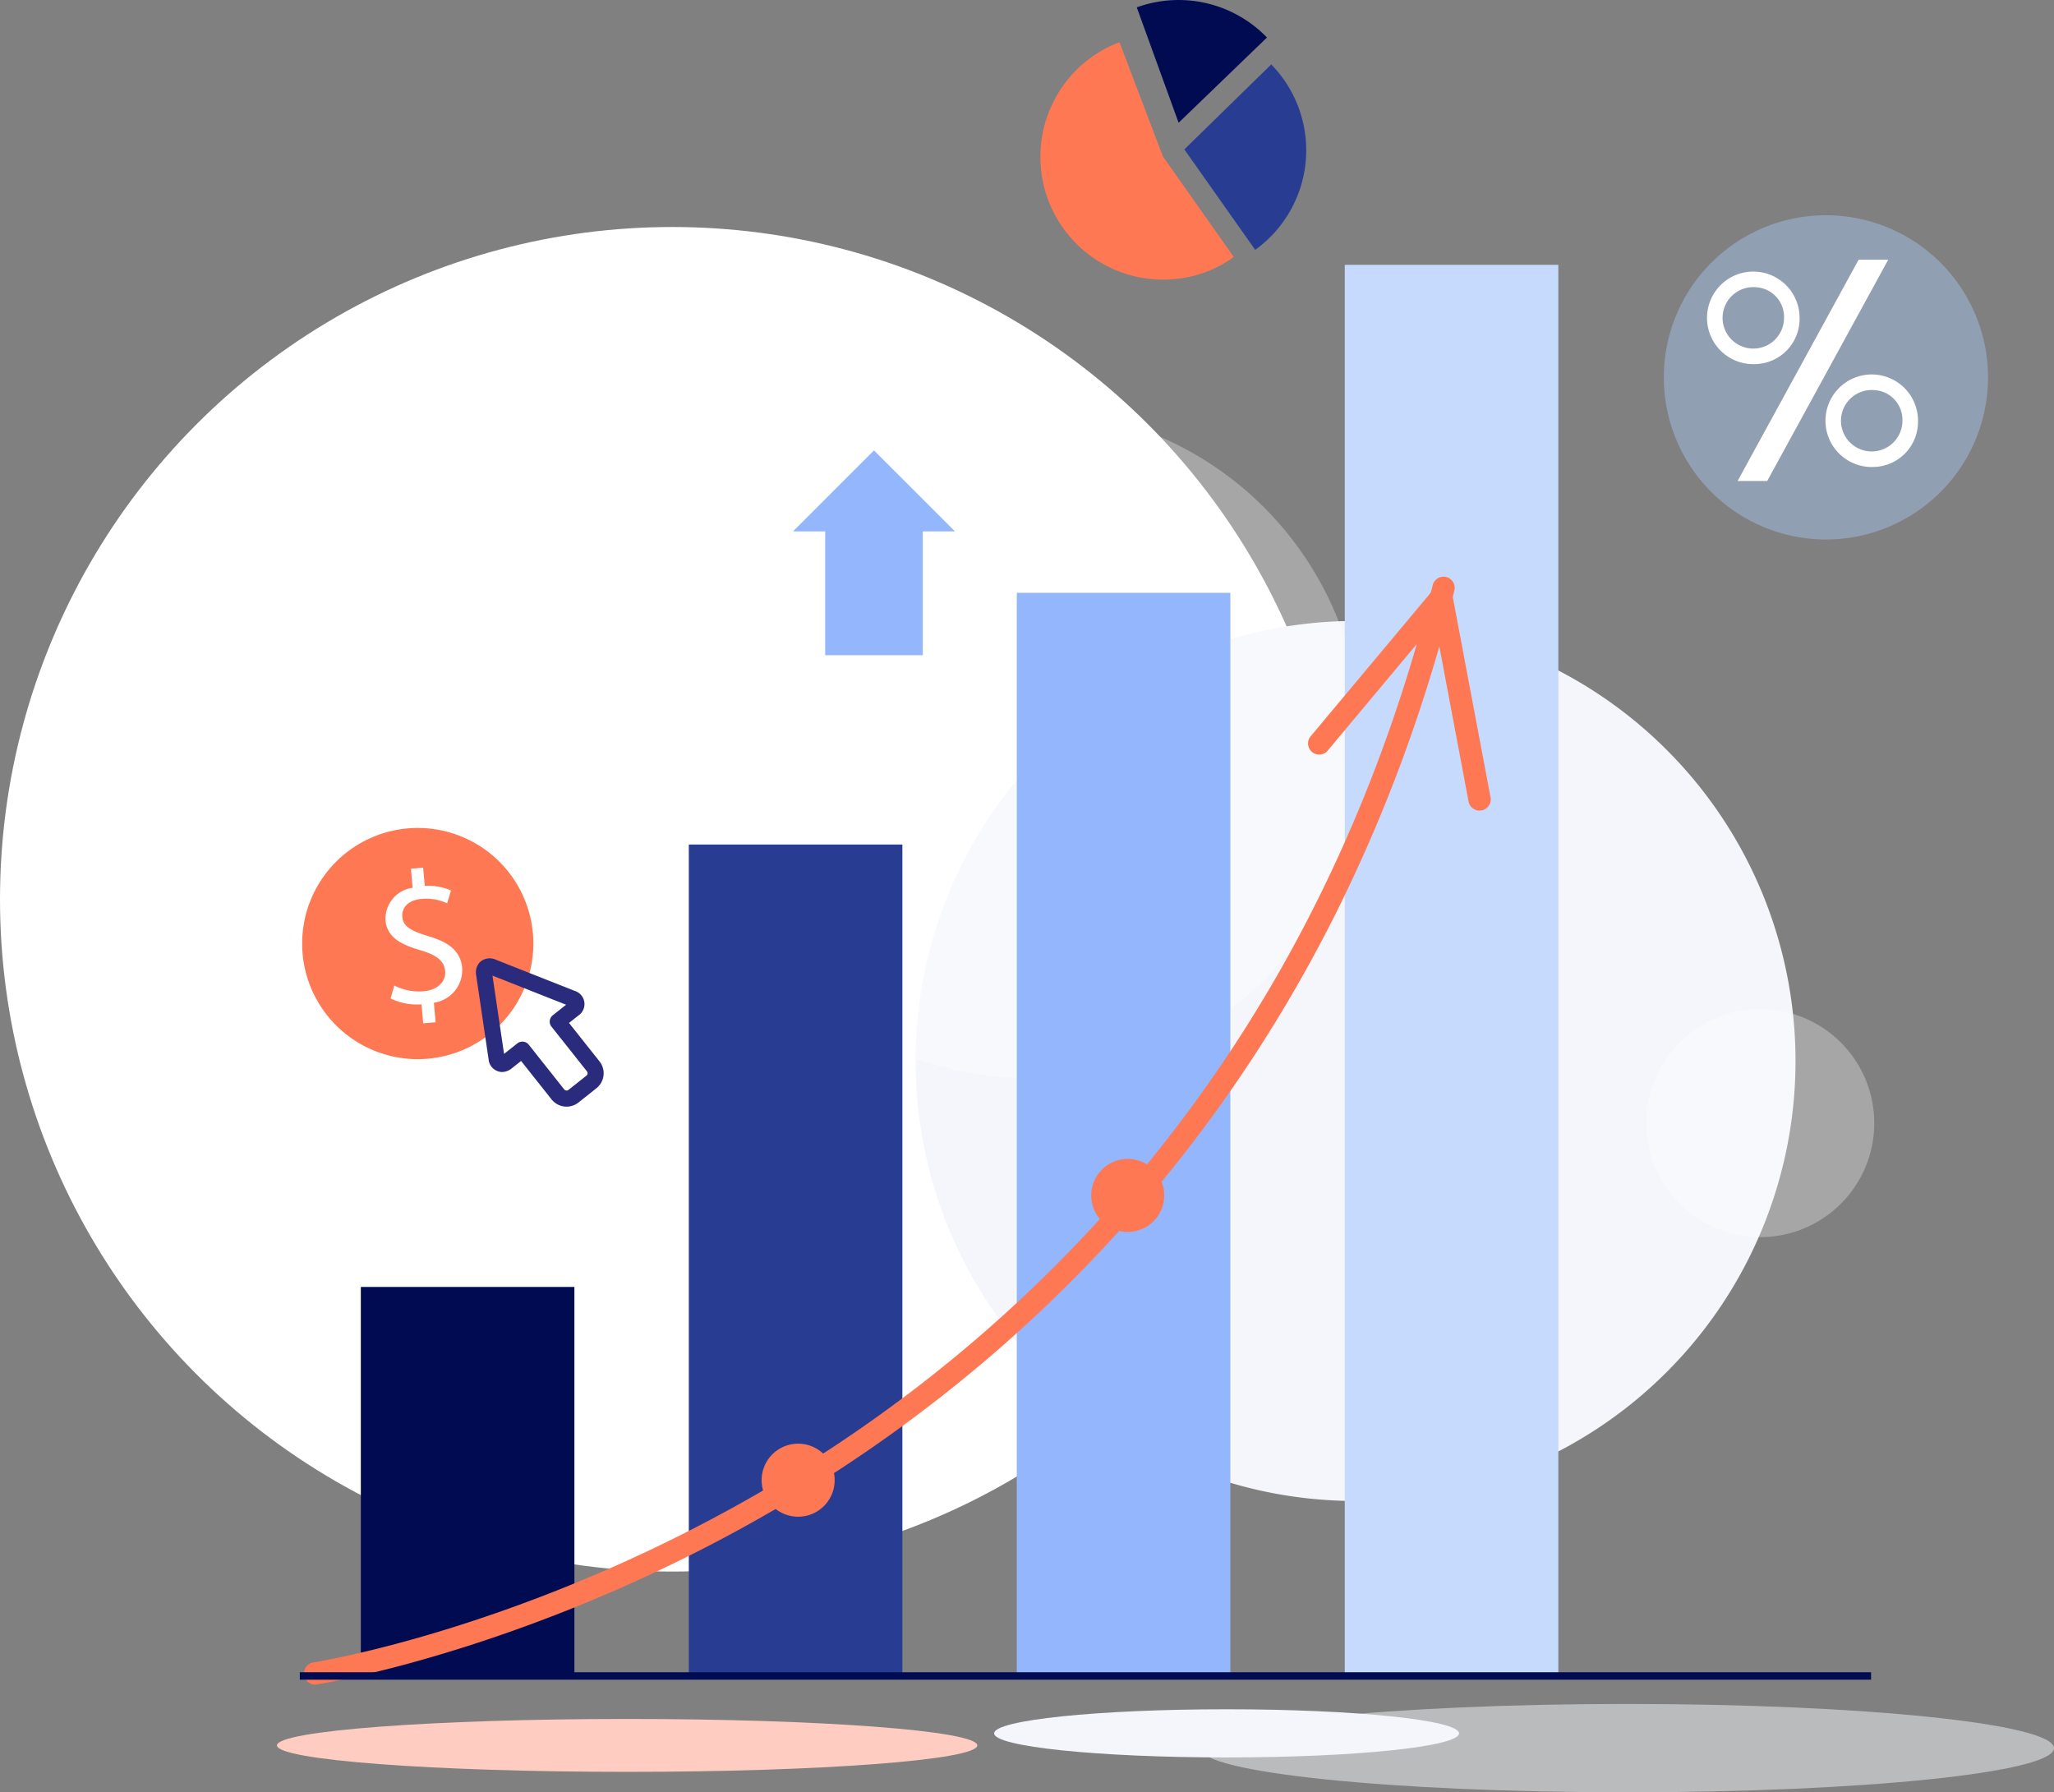 <svg xmlns="http://www.w3.org/2000/svg" width="204.714" height="178.623" viewBox="0 0 204.714 178.623">
  <rect x="0" y="0" width="204.714" height="178.623" fill="#808080" stroke="none"/>
  <g id="Composant_1_1" data-name="Composant 1 – 1" transform="translate(0 0)">
    <circle id="Ellipse_245" data-name="Ellipse 245" cx="67" cy="67" r="67" transform="translate(0 22.623)" fill="#fff"/>
    <g id="Groupe_2192" data-name="Groupe 2192" transform="translate(-15.959 -41.767)">
      <path id="Tracé_2638" data-name="Tracé 2638" d="M217.151,169.13A43.851,43.851,0,1,1,173.3,125.279,43.851,43.851,0,0,1,217.151,169.13Z" transform="translate(-22.24 -21.626)" fill="#f5f6fb"/>
      <circle id="Ellipse_107" data-name="Ellipse 107" cx="33.325" cy="33.325" r="33.325" transform="matrix(0.995, -0.098, 0.098, 0.995, 81.948, 85.989)" fill="#fff" opacity="0.3"/>
      <path id="Tracé_2639" data-name="Tracé 2639" d="M250.448,188.845a11.362,11.362,0,1,1-11.359-11.362A11.361,11.361,0,0,1,250.448,188.845Z" transform="translate(-47.689 -35.145)" fill="#fff" opacity="0.3"/>
      <rect id="Rectangle_257" data-name="Rectangle 257" width="21.285" height="38.77" transform="translate(51.922 170.025)" fill="#010b51"/>
      <rect id="Rectangle_258" data-name="Rectangle 258" width="21.285" height="82.861" transform="translate(84.61 125.934)" fill="#283d92"/>
      <rect id="Rectangle_259" data-name="Rectangle 259" width="21.286" height="107.947" transform="translate(117.298 100.848)" fill="#93b6fc"/>
      <rect id="Rectangle_260" data-name="Rectangle 260" width="21.285" height="140.635" transform="translate(149.987 68.16)" fill="#c5dafc"/>
      <g id="Groupe_2180" data-name="Groupe 2180" transform="translate(146.362 100.176)">
        <path id="Tracé_2640" data-name="Tracé 2640" d="M199.337,142.963a1.112,1.112,0,0,1-1.091-.906l-3.361-17.84L184.248,136.94a1.111,1.111,0,1,1-1.7-1.426l12.146-14.528a1.111,1.111,0,0,1,1.944.507l3.8,20.152a1.111,1.111,0,0,1-.886,1.3A1.16,1.16,0,0,1,199.337,142.963Z" transform="translate(-182.284 -120.588)" fill="#ff7854"/>
      </g>
      <path id="Tracé_2641" data-name="Tracé 2641" d="M252.821,275.334c0,2.428-19.051,4.4-42.555,4.4s-42.554-1.972-42.554-4.4,19.054-4.406,42.554-4.406S252.821,272.9,252.821,275.334Z" transform="translate(-32.148 -59.344)" fill="#f5f6fb" opacity="0.5"/>
      <path id="Tracé_2642" data-name="Tracé 2642" d="M186.353,274.045c0,1.323-10.373,2.4-23.169,2.4s-23.17-1.074-23.17-2.4,10.374-2.4,23.17-2.4S186.353,272.721,186.353,274.045Z" transform="translate(-24.976 -59.53)" fill="#f5f6fb"/>
      <g id="Groupe_2181" data-name="Groupe 2181" transform="translate(46.249 99.276)">
        <path id="Tracé_2643" data-name="Tracé 2643" d="M48.3,229.751a1.112,1.112,0,0,1-.165-2.211c.221-.033,22.313-3.5,46.988-18.422,22.733-13.75,52.386-40.334,64.557-88.9a1.112,1.112,0,1,1,2.156.54C149.469,170.1,119.312,197.1,96.192,211.068c-25.045,15.127-47.5,18.637-47.729,18.67A1.069,1.069,0,0,1,48.3,229.751Z" transform="translate(-47.186 -119.373)" fill="#ff7854"/>
      </g>
      <path id="Tracé_2644" data-name="Tracé 2644" d="M113.362,275.581c0,1.455-15.622,2.637-34.9,2.637s-34.9-1.182-34.9-2.637,15.624-2.635,34.9-2.635S113.362,274.125,113.362,275.581Z" transform="translate(0 -59.866)" fill="#ffccc2"/>
      <path id="Tracé_2645" data-name="Tracé 2645" d="M160.354,201.264a3.639,3.639,0,1,1-3.639-3.638A3.639,3.639,0,0,1,160.354,201.264Z" transform="translate(-28.358 -40.361)" fill="#ff7854"/>
      <path id="Tracé_2646" data-name="Tracé 2646" d="M116.024,239.563a3.639,3.639,0,1,1-3.639-3.639A3.638,3.638,0,0,1,116.024,239.563Z" transform="translate(-16.878 -50.279)" fill="#ff7854"/>
      <g id="Groupe_2182" data-name="Groupe 2182" transform="translate(45.84 208.425)">
        <rect id="Rectangle_261" data-name="Rectangle 261" width="156.6" height="0.741" transform="translate(0 0)" fill="#010b51"/>
      </g>
      <path id="Tracé_2647" data-name="Tracé 2647" d="M262.4,86.873a16.157,16.157,0,1,1-16.158-16.158A16.157,16.157,0,0,1,262.4,86.873Z" transform="translate(-48.301 -7.496)" fill="#919fb2"/>
      <g id="Groupe_2187" data-name="Groupe 2187" transform="translate(186.517 67.648)">
        <g id="Groupe_2184" data-name="Groupe 2184" transform="translate(0 1.19)">
          <g id="Groupe_2183" data-name="Groupe 2183">
            <path id="Tracé_2648" data-name="Tracé 2648" d="M240.872,87.514a4.613,4.613,0,1,1,4.4-4.608A4.513,4.513,0,0,1,240.872,87.514Zm0-7.663a3.062,3.062,0,1,0,2.849,3.055A2.961,2.961,0,0,0,240.872,79.851Z" transform="translate(-236.472 -78.298)" fill="#fff"/>
          </g>
        </g>
        <g id="Groupe_2186" data-name="Groupe 2186" transform="translate(11.804 11.442)">
          <g id="Groupe_2185" data-name="Groupe 2185">
            <path id="Tracé_2649" data-name="Tracé 2649" d="M256.8,101.347a4.612,4.612,0,1,1,4.4-4.607A4.513,4.513,0,0,1,256.8,101.347Zm0-7.662a3.062,3.062,0,1,0,2.846,3.055A2.96,2.96,0,0,0,256.8,93.685Z" transform="translate(-252.401 -92.132)" fill="#fff"/>
          </g>
        </g>
        <path id="Tracé_2650" data-name="Tracé 2650" d="M252.072,76.692,240.009,98.747h2.95l12.064-22.055Z" transform="translate(-237.388 -76.692)" fill="#fff"/>
      </g>
      <path id="Tracé_2651" data-name="Tracé 2651" d="M159.2,42.5,163.37,54l8.807-8.495A12.246,12.246,0,0,0,159.2,42.5Z" transform="translate(-29.944 0)" fill="#010b51"/>
      <path id="Tracé_2652" data-name="Tracé 2652" d="M165.6,58.9l7.061,10.012a12.233,12.233,0,0,0,1.6-18.481Z" transform="translate(-31.602 -2.244)" fill="#283d92"/>
      <path id="Tracé_2653" data-name="Tracé 2653" d="M154.082,47.452q-.555.2-1.1.468a12.236,12.236,0,0,0,10.695,22.01,12.434,12.434,0,0,0,1.8-1.077l-7.06-10.014Z" transform="translate(-26.549 -1.472)" fill="#ff7854"/>
      <path id="Tracé_2654" data-name="Tracé 2654" d="M69.992,164.636a11.521,11.521,0,1,1-11.52-11.519A11.521,11.521,0,0,1,69.992,164.636Z" transform="translate(-0.876 -28.835)" fill="#ff7854"/>
      <g id="Groupe_2189" data-name="Groupe 2189" transform="translate(54.372 128.25)">
        <g id="Groupe_2188" data-name="Groupe 2188">
          <path id="Tracé_2655" data-name="Tracé 2655" d="M61.911,173.975l-.166-1.893a5.987,5.987,0,0,1-3.079-.585l.363-1.292a5.5,5.5,0,0,0,2.9.579c1.395-.113,2.267-.957,2.173-2.025-.091-1.032-.913-1.608-2.414-2.053-2.071-.591-3.385-1.354-3.53-2.983a3.117,3.117,0,0,1,2.7-3.256l-.167-1.9,1.217-.1.162,1.82a5.485,5.485,0,0,1,2.612.449l-.384,1.278a4.946,4.946,0,0,0-2.531-.438c-1.512.121-2.005,1.031-1.939,1.781.087.973.856,1.4,2.625,1.941,2.094.622,3.2,1.516,3.348,3.186a3.3,3.3,0,0,1-2.823,3.437l.171,1.95Z" transform="translate(-58.147 -158.472)" fill="#fff"/>
        </g>
      </g>
      <g id="Groupe_2191" data-name="Groupe 2191" transform="translate(63.397 137.282)">
        <g id="Groupe_2190" data-name="Groupe 2190">
          <path id="Tracé_2656" data-name="Tracé 2656" d="M79.362,185.433a1.9,1.9,0,0,1-1.5-.721l-3.039-3.831-.923.732a1.586,1.586,0,0,1-.98.371,1.385,1.385,0,0,1-1.337-1.286l-1.237-8.363a1.508,1.508,0,0,1,.309-1.232,1.424,1.424,0,0,1,1.643-.317l7.862,3.109a1.375,1.375,0,0,1,.365,2.465l-.925.733,3.04,3.83a1.908,1.908,0,0,1-.308,2.678l-1.79,1.421A1.913,1.913,0,0,1,79.362,185.433Zm-4.408-6.477a.8.8,0,0,1,.631.3l3.535,4.458a.309.309,0,0,0,.242.114.3.3,0,0,0,.185-.064l1.79-1.42a.307.307,0,0,0,.05-.428l-3.537-4.459a.8.8,0,0,1,.13-1.125l1.329-1.055-7.337-2.9,1.155,7.8,1.331-1.054A.789.789,0,0,1,74.954,178.956Z" transform="translate(-70.327 -170.66)" fill="#2a2b7c"/>
        </g>
      </g>
      <path id="Tracé_2657" data-name="Tracé 2657" d="M129.107,110.408l-8.072-8.071-8.07,8.071h3.21v12.346H125.9V110.408Z" transform="translate(-17.971 -15.685)" fill="#93b6fc"/>
    </g>
  </g>
</svg>
